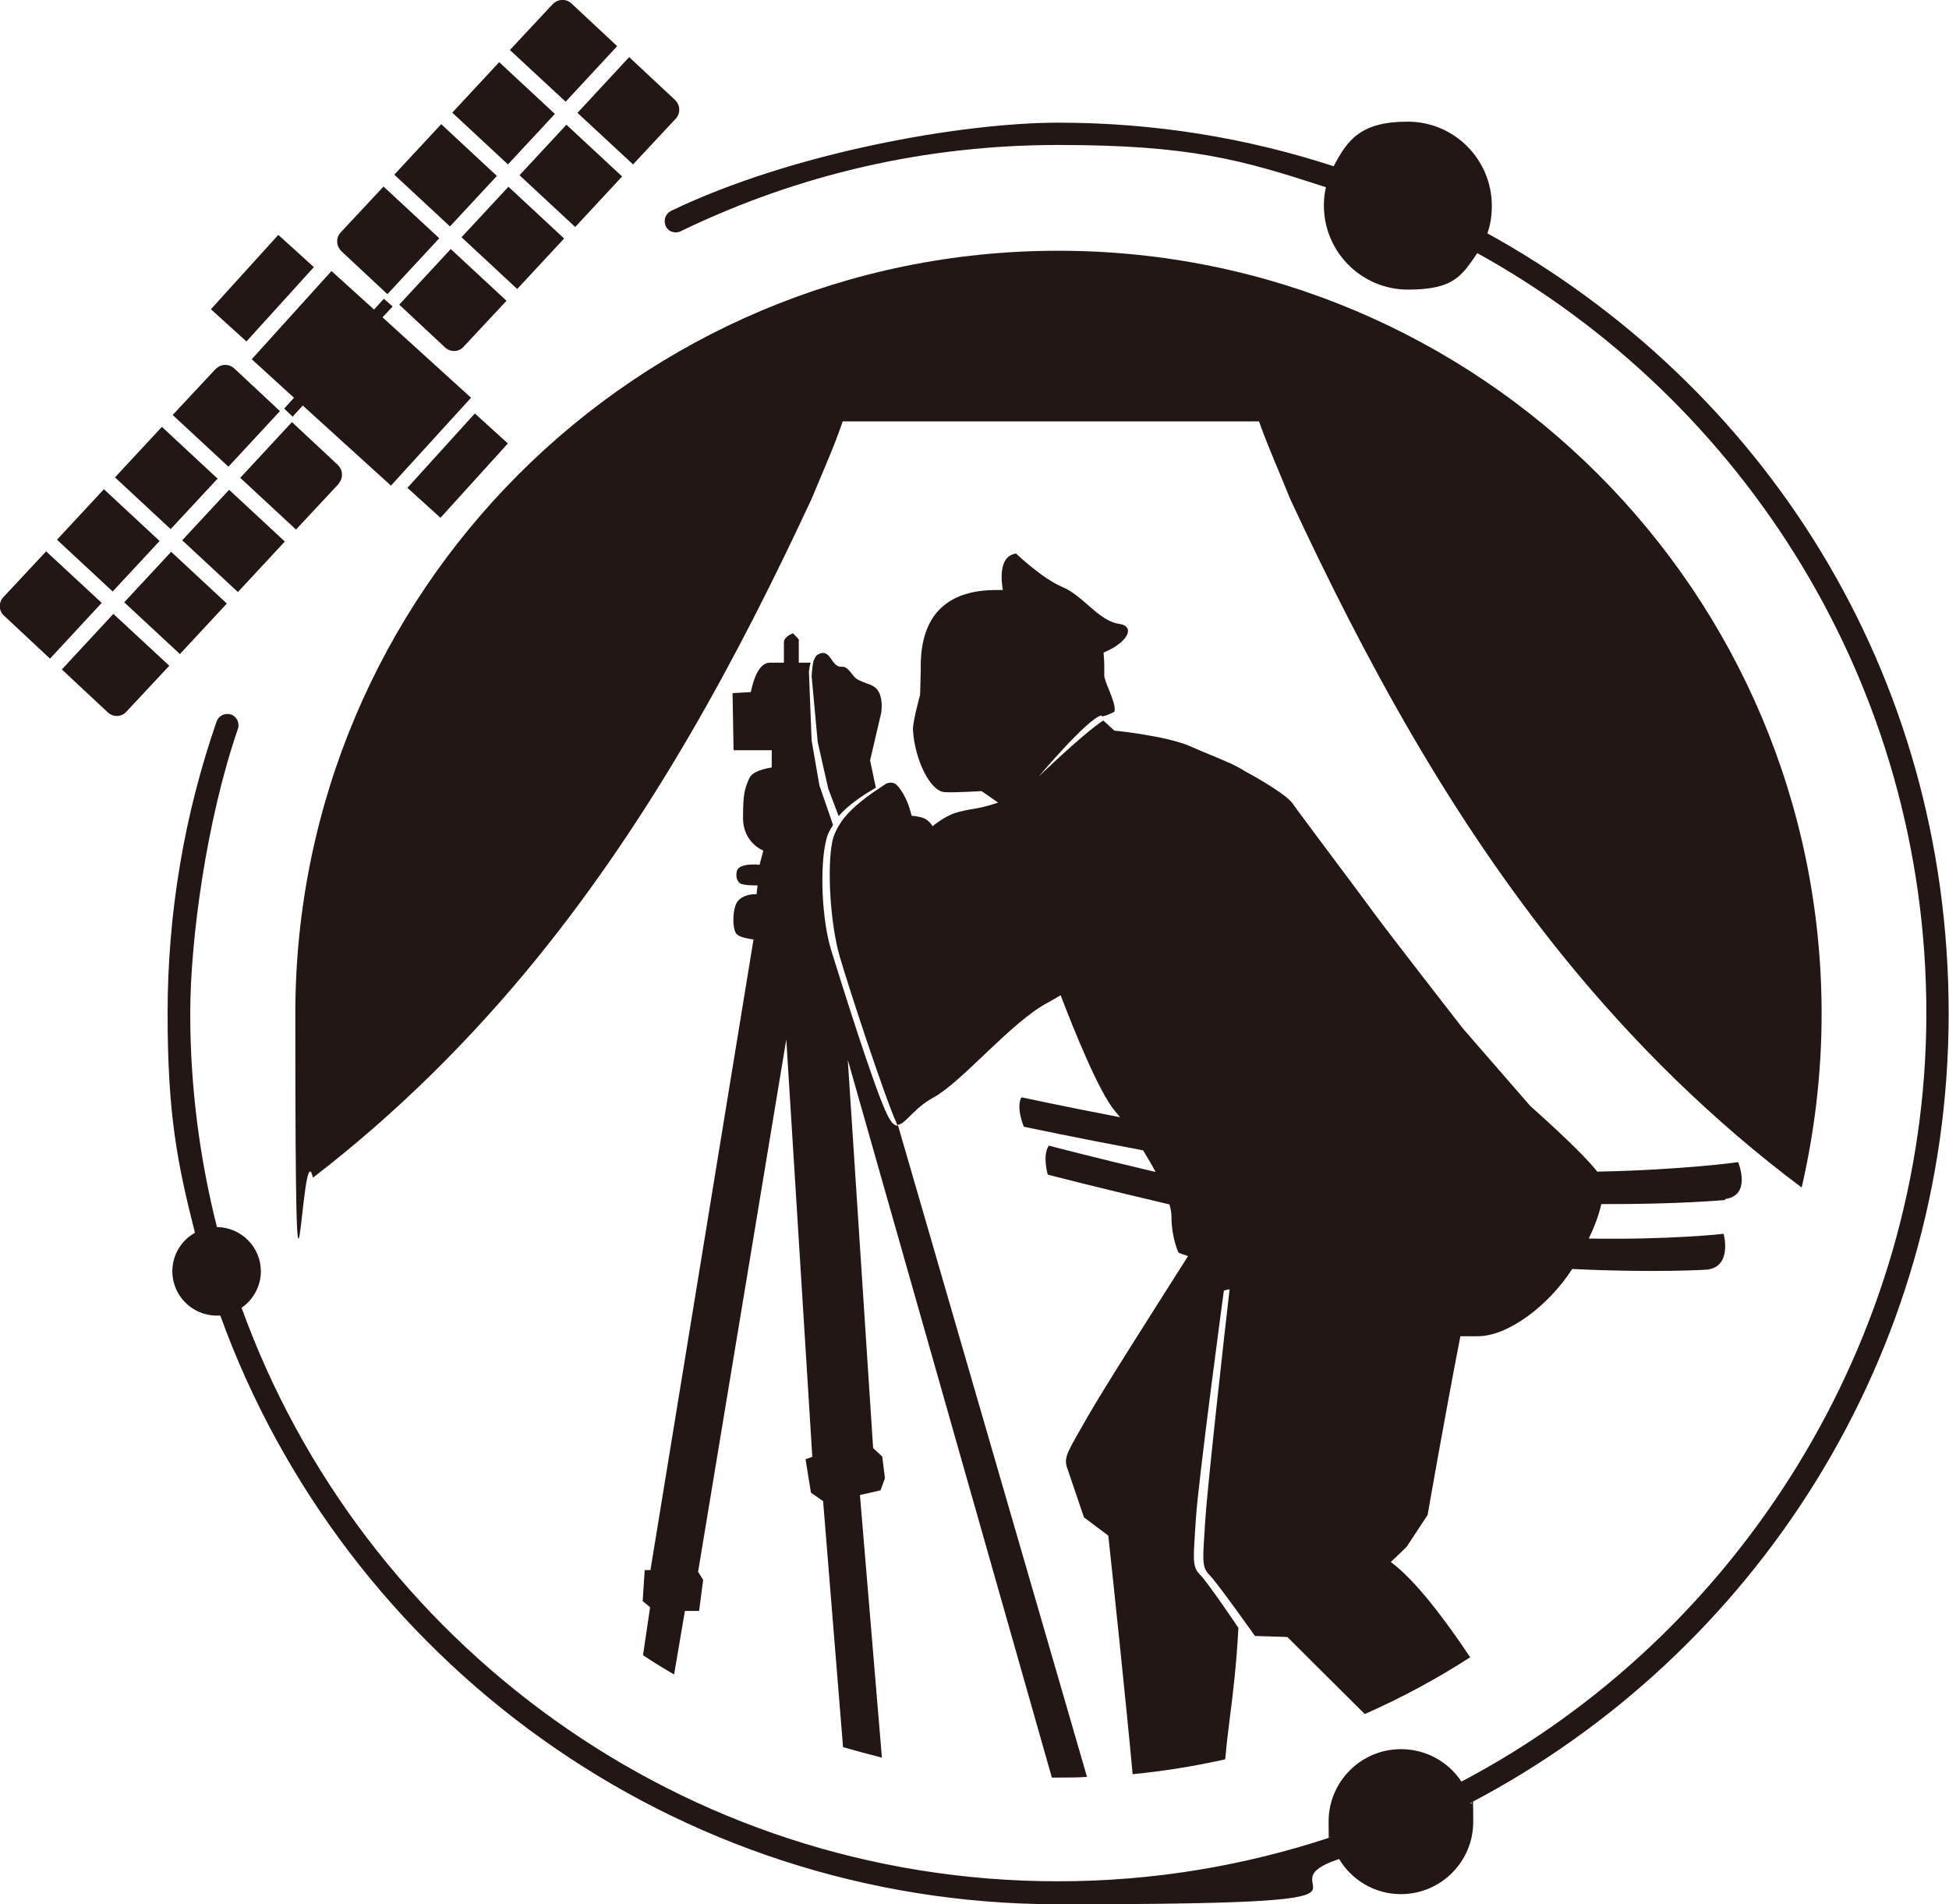 <?xml version="1.0" encoding="UTF-8"?>
<svg xmlns="http://www.w3.org/2000/svg" version="1.1" viewBox="0 0 576.8 563.5">
  <defs>
    <style>
      .cls-1 {
        fill: #221714;
      }
    </style>
  </defs>
  <!-- Generator: Adobe Illustrator 28.7.3, SVG Export Plug-In . SVG Version: 1.2.0 Build 164)  -->
  <g>
    <g id="_レイヤー_1" data-name="レイヤー_1">
      <rect class="cls-1" x="62.8" y="78.2" width="29.7" height="14.2" transform="translate(-37.7 85.5) rotate(-47.8)"/>
      <rect class="cls-1" x="120.6" y="131.3" width="29.7" height="13.2" transform="translate(-57.7 145.5) rotate(-47.8)"/>
      <polygon class="cls-1" points="87 117.7 84.1 120.9 86.6 123.3 89.6 120 115.7 143.7 139.4 117.7 113.2 93.9 116.2 90.7 113.6 88.4 110.7 91.6 98.1 80.2 74.5 106.3 87 117.7"/>
      <rect class="cls-1" x="138.8" y="22.2" width="20.4" height="22.5" transform="translate(23.1 119.9) rotate(-47.1)"/>
      <path class="cls-1" d="M182.7,13.7l-13.6-12.7c-.8-.7-1.8-1.1-2.8-1-1,0-2,.5-2.7,1.2l-12.7,13.6,16.5,15.3,15.3-16.5Z"/>
      <path class="cls-1" d="M187.3,48.7l12.7-13.6c.7-.8,1.1-1.8,1-2.8,0-1-.5-2-1.2-2.7l-13.6-12.7-15.3,16.5,16.5,15.3Z"/>
      <rect class="cls-1" x="158.7" y="40.7" width="20.4" height="22.5" transform="translate(15.9 140.4) rotate(-47.1)"/>
      <path class="cls-1" d="M114.7,87l15.3-16.5-16.5-15.3-12.7,13.6c-.7.8-1.1,1.8-1,2.8,0,1,.5,2,1.2,2.7l13.6,12.7Z"/>
      <path class="cls-1" d="M118.1,90.1l13.6,12.7c1.6,1.5,4.1,1.4,5.5-.2l12.7-13.6-16.5-15.3-15.3,16.5Z"/>
      <rect class="cls-1" x="141.6" y="59.1" width="20.4" height="22.5" transform="translate(-3.1 133.7) rotate(-47.1)"/>
      <rect class="cls-1" x="121.7" y="40.6" width="20.4" height="22.5" transform="translate(4.1 113.2) rotate(-47.1)"/>
      <rect class="cls-1" x="39" y="130.2" width="20.4" height="22.5" transform="translate(-87.9 81.2) rotate(-47.1)"/>
      <path class="cls-1" d="M82.9,121.7l-13.6-12.7c-.8-.7-1.8-1.1-2.8-1-1,0-2,.5-2.7,1.2l-12.7,13.6,16.5,15.3,15.3-16.5Z"/>
      <path class="cls-1" d="M100.2,143.1c.7-.8,1.1-1.8,1-2.8,0-1-.5-2-1.2-2.7l-13.6-12.7-15.3,16.5,16.5,15.3,12.7-13.6Z"/>
      <rect class="cls-1" x="58.9" y="148.7" width="20.4" height="22.5" transform="translate(-95.1 101.8) rotate(-47.1)"/>
      <path class="cls-1" d="M13.7,163.1l-12.7,13.6c-1.5,1.6-1.4,4.1.2,5.5l13.6,12.7,15.3-16.5-16.5-15.3Z"/>
      <path class="cls-1" d="M33.6,181.6l-15.3,16.5,13.6,12.7c1.6,1.5,4.1,1.4,5.5-.2l12.7-13.6-16.5-15.3Z"/>
      <rect class="cls-1" x="41.8" y="167.1" width="20.4" height="22.5" transform="translate(-114.1 95.1) rotate(-47.1)"/>
      <rect class="cls-1" x="21.9" y="148.6" width="20.4" height="22.5" transform="translate(-106.9 74.6) rotate(-47.1)"/>
      <path class="cls-1" d="M440.2,69c.9-2.5,1.3-5.2,1.3-8.1,0-13.7-11.1-24.9-24.9-24.9s-17.8,5.3-21.9,13.2c-25.7-8.4-53.1-12.9-81.5-12.9s-78.7,8.8-114.6,26.1c-.8.4-1.4,1.1-1.7,1.9-.3.9-.2,1.8.1,2.6.4.8,1.1,1.5,2,1.7.8.3,1.8.2,2.5-.2,35-16.9,72.5-25.5,111.7-25.5s54.3,4.4,79.2,12.5c-.4,1.7-.6,3.5-.6,5.4,0,13.7,11.1,24.9,24.9,24.9s16-4.3,20.5-10.8c79.2,43.8,132.9,128.2,132.9,224.9s-55.8,184.4-137.6,227.4c-3.8-5.8-10.4-9.6-17.9-9.6-11.8,0-21.4,9.6-21.4,21.4s.2,3.2.5,4.7c-25.4,8.4-52.4,13-80.6,13-111.1,0-205.9-70.9-241.6-169.7,3.4-2.4,5.7-6.3,5.7-10.8,0-7.2-5.8-13-13-13.1-5.1-20.2-7.9-41.4-7.9-63.2s4.8-57.2,14.1-84.2c.6-1.7-.3-3.7-2.1-4.3-1.8-.5-3.6.4-4.2,2.1-9.6,27.7-14.5,56.8-14.5,86.4s2.8,44.1,8.1,64.9c-4,2.2-6.7,6.5-6.7,11.4,0,7.2,5.9,13.1,13.1,13.1s.7,0,1.1,0c36.7,101.5,134,174.2,248,174.2s57-4.7,83.1-13.4c3.7,6.2,10.5,10.4,18.3,10.4,11.8,0,21.4-9.6,21.4-21.4s-.3-3.8-.8-5.6c84.1-44.1,141.5-132.2,141.5-233.6s-55.2-186-136.6-230.9"/>
      <path class="cls-1" d="M539.1,300c0-124.7-101.1-225.8-225.9-225.8s-225.8,101.1-225.8,225.8,1.8,32.9,5.2,48.5c25-19.2,47.1-41.3,66.2-64.8,34.1-42,59.3-88.6,81.4-136.1,3.2-7.8,6.3-14.5,9.2-22.9h123.2c3,8.4,6.1,15.1,9.2,22.9,22.1,47.5,47.3,94.1,81.4,136.1,20.1,24.7,43.5,47.9,70,67.7,3.8-16.5,5.9-33.7,5.9-51.4"/>
      <path class="cls-1" d="M510.6,354.8c7.9-1.1,3.8-10.9,3.8-10.9,0,0-16.4,2.3-41.7,2.8-4.8-6.2-19.8-19.4-19.8-19.4l-20-23s-23.1-29.7-26.7-34.7c-3.6-5-21.2-28.3-23.7-31.9-1.6-2.3-8.9-6.7-13.9-9.4-1.4-.9-3-1.7-4.6-2.5,0,0-.1,0-.1,0h0c-3.9-1.8-8-3.3-11.5-4.9-7.2-3.2-22.6-4.7-22.6-4.7l-3.3-3c-6.2,4.1-19.1,16.6-19.1,16.6,0,0,14.2-16.9,18.5-18.1l.3.3c1.7-.3,3.6-1.4,3.6-1.4.8-2.2-3.1-9-3-10.8,0-1,.1-3.9-.2-6.7,7.3-3,9.5-7.8,4.6-8.5-6-.8-10.7-8.4-16.8-10.9-6.1-2.6-13.7-9.9-13.7-9.9-5.4.7-4.3,8.6-3.9,10.8-.7,0-1.4,0-2.1,0-12.9,0-22.6,6-22.2,23.6l-.2,7.4s-2.3,8.3-2.1,10.5c.5,8.5,5,18,9.3,18.3,2.9.2,11-.3,11-.3l4.9,3.4c-1.5.5-2.9.9-3.7,1.1-2.7.8-7.4,1.1-10.4,2.5-3,1.4-5.3,3.4-5.3,3.4,0,0-.9-1.6-2.4-2.3-1.6-.7-3.8-.8-3.8-.8,0,0-.5-2-1.1-3.6-.6-1.6-1.9-4.1-3.3-5.5-1-1-2.3-.7-3-.5-.6.4-1.4.9-2.1,1.4-.3.2-.5.4-.9.6h0c-3.6,2.4-8.2,6-10.5,9.5-.6.9-1.1,1.7-1.5,2.6-.5,1.1-.9,2.1-1.1,3.2-1.6,8.2-.5,24.6,2.2,33.9,2.7,9.3,13.3,41.6,16.9,49.5,0,.2.2.4.3.6-1,0-1.9-.8-3.1-3.2-3.8-7.6-13.8-39.7-16.6-48.7-2.8-9-3.5-25-1.4-33,.3-1.3,1-2.6,1.9-4,0-.1,0-.2,0-.2l-4-11.6-2.3-13.3-.8-20.3s.1-1.3.5-2.7h-3.5v-6.9l-1.7-1.8s-2.7.9-2.7,2.7v6h-4.2c-3.3,0-4.9,5.3-5.6,8.7l-5.4.3.3,16.9h3.2s6,0,6,0h2.1s0,5.1,0,5.1c-1.9.3-5.8,1.1-6.7,3.3-1.3,3-1.8,4.4-1.8,11.7s6,9.6,6,9.6l-1.1,4.2s-6-.7-6.7,1.8c-.4,1.4-.1,2.8.8,3.6.9.8,5.3.7,5.3.7l-.3,2.6c-1.4,0-3.8.1-5.5,2-1.7,1.9-1.8,8.6-.3,9.9,1,.9,3.4,1.3,4.9,1.5l-30.5,186.6h-1.7l-.6,9.2,2.2,1.8-2.1,14.2c3,2,6.1,3.9,9.2,5.7l3.2-18.8h4.2l1.2-9.2-1.5-2.4,26.1-157.5,7.7,123.5-2,.7,1.6,9.9,3.6,2.5,5.9,72.8c3.8,1.1,7.6,2.1,11.5,3.1l-6.5-77.7,6.1-1.4,1.3-3.6-.8-6.4-2.7-2.5-7.5-114.9,60.4,212.4c.7,0,1.4,0,2.1,0,2.8,0,5.6,0,8.3-.2l-56-193c2.2,0,4.6-4.8,10.5-8,8.6-4.7,23-22.3,33.7-28,1.5-.8,2.8-1.6,4-2.3,4,10.5,11.4,28.8,16.1,34.3.5.6,1,1.2,1.5,1.8-17.2-3.3-29.2-5.9-29.2-5.9-1.7,3,.7,8.7.7,8.7,0,0,15,3.2,35.3,7,1.3,2.1,2.6,4.3,3.7,6.4-18.3-4.3-31.6-7.8-31.6-7.8-2,2.9-.3,8.6-.3,8.6,0,0,15.5,4,36,8.8.4,1.4.6,2.6.6,3.6,0,6.4,2.1,10.7,2.1,10.7,0,0,1,.4,2.8,1-6.4,10.1-25,39.2-29.7,47.5-5.7,10.1-7.2,11.8-6.1,15.1,1.1,3.2,5,14.7,5,14.7l7.2,5.4h0c1.3,12,5.4,50.8,7.2,70.6,9.3-.9,18.5-2.4,27.4-4.4.3-3.4.7-7.1,1.2-10.9,1-7.7,2.2-17.6,2.7-28,0,0-9-13.4-11.4-15.8-2.4-2.4-1.9-4.7-1.2-16.2.7-11.5,8.3-67.8,8.3-67.8,0,0,.6-.2,1.7-.4-1.8,15.5-6.6,58.8-7.2,68.3-.7,11.6-1.2,13.8,1.2,16.2,2.4,2.4,13.5,18.1,13.5,18.1l9.6.3c3.4,3.4,12.6,12.6,22.9,22.8,10.9-4.8,21.3-10.4,31.2-16.8-7.4-11.1-16.3-22.9-23.5-28.2,2.5-2.3,4.7-4.5,4.7-4.5l6.2-9.4s5.3-30.4,9.7-52.9c2,0,3.8,0,5.2,0,8.8,0,20.8-8.9,27.9-19.9,24.5,1.2,39.9.2,39.9.2,7.6-.9,4.9-10.6,4.9-10.6,0,0-15.8,1.8-39.9,1.4,1.9-4,3.1-7.4,3.7-10.2,22.7.1,36.6-1.2,36.6-1.2"/>
      <path class="cls-1" d="M257.8,202.7c-1.7-.6-3.6-1.3-4.4-1.9-1.1-.7-2.4-3.7-4.2-3.5-3.4.3-3.2-5.8-7.2-3.6-.5.3-1,1.1-1.3,2.1h0c-.4,2-.5,4.3-.5,4.3l1.8,19.5,3.1,13.7,3.1,8.2c2.7-3.2,7.3-6.3,11-8.4l-1.7-8.1,3.3-14.1s1.1-6.6-2.9-8.1"/>
    </g>
  </g>
</svg>